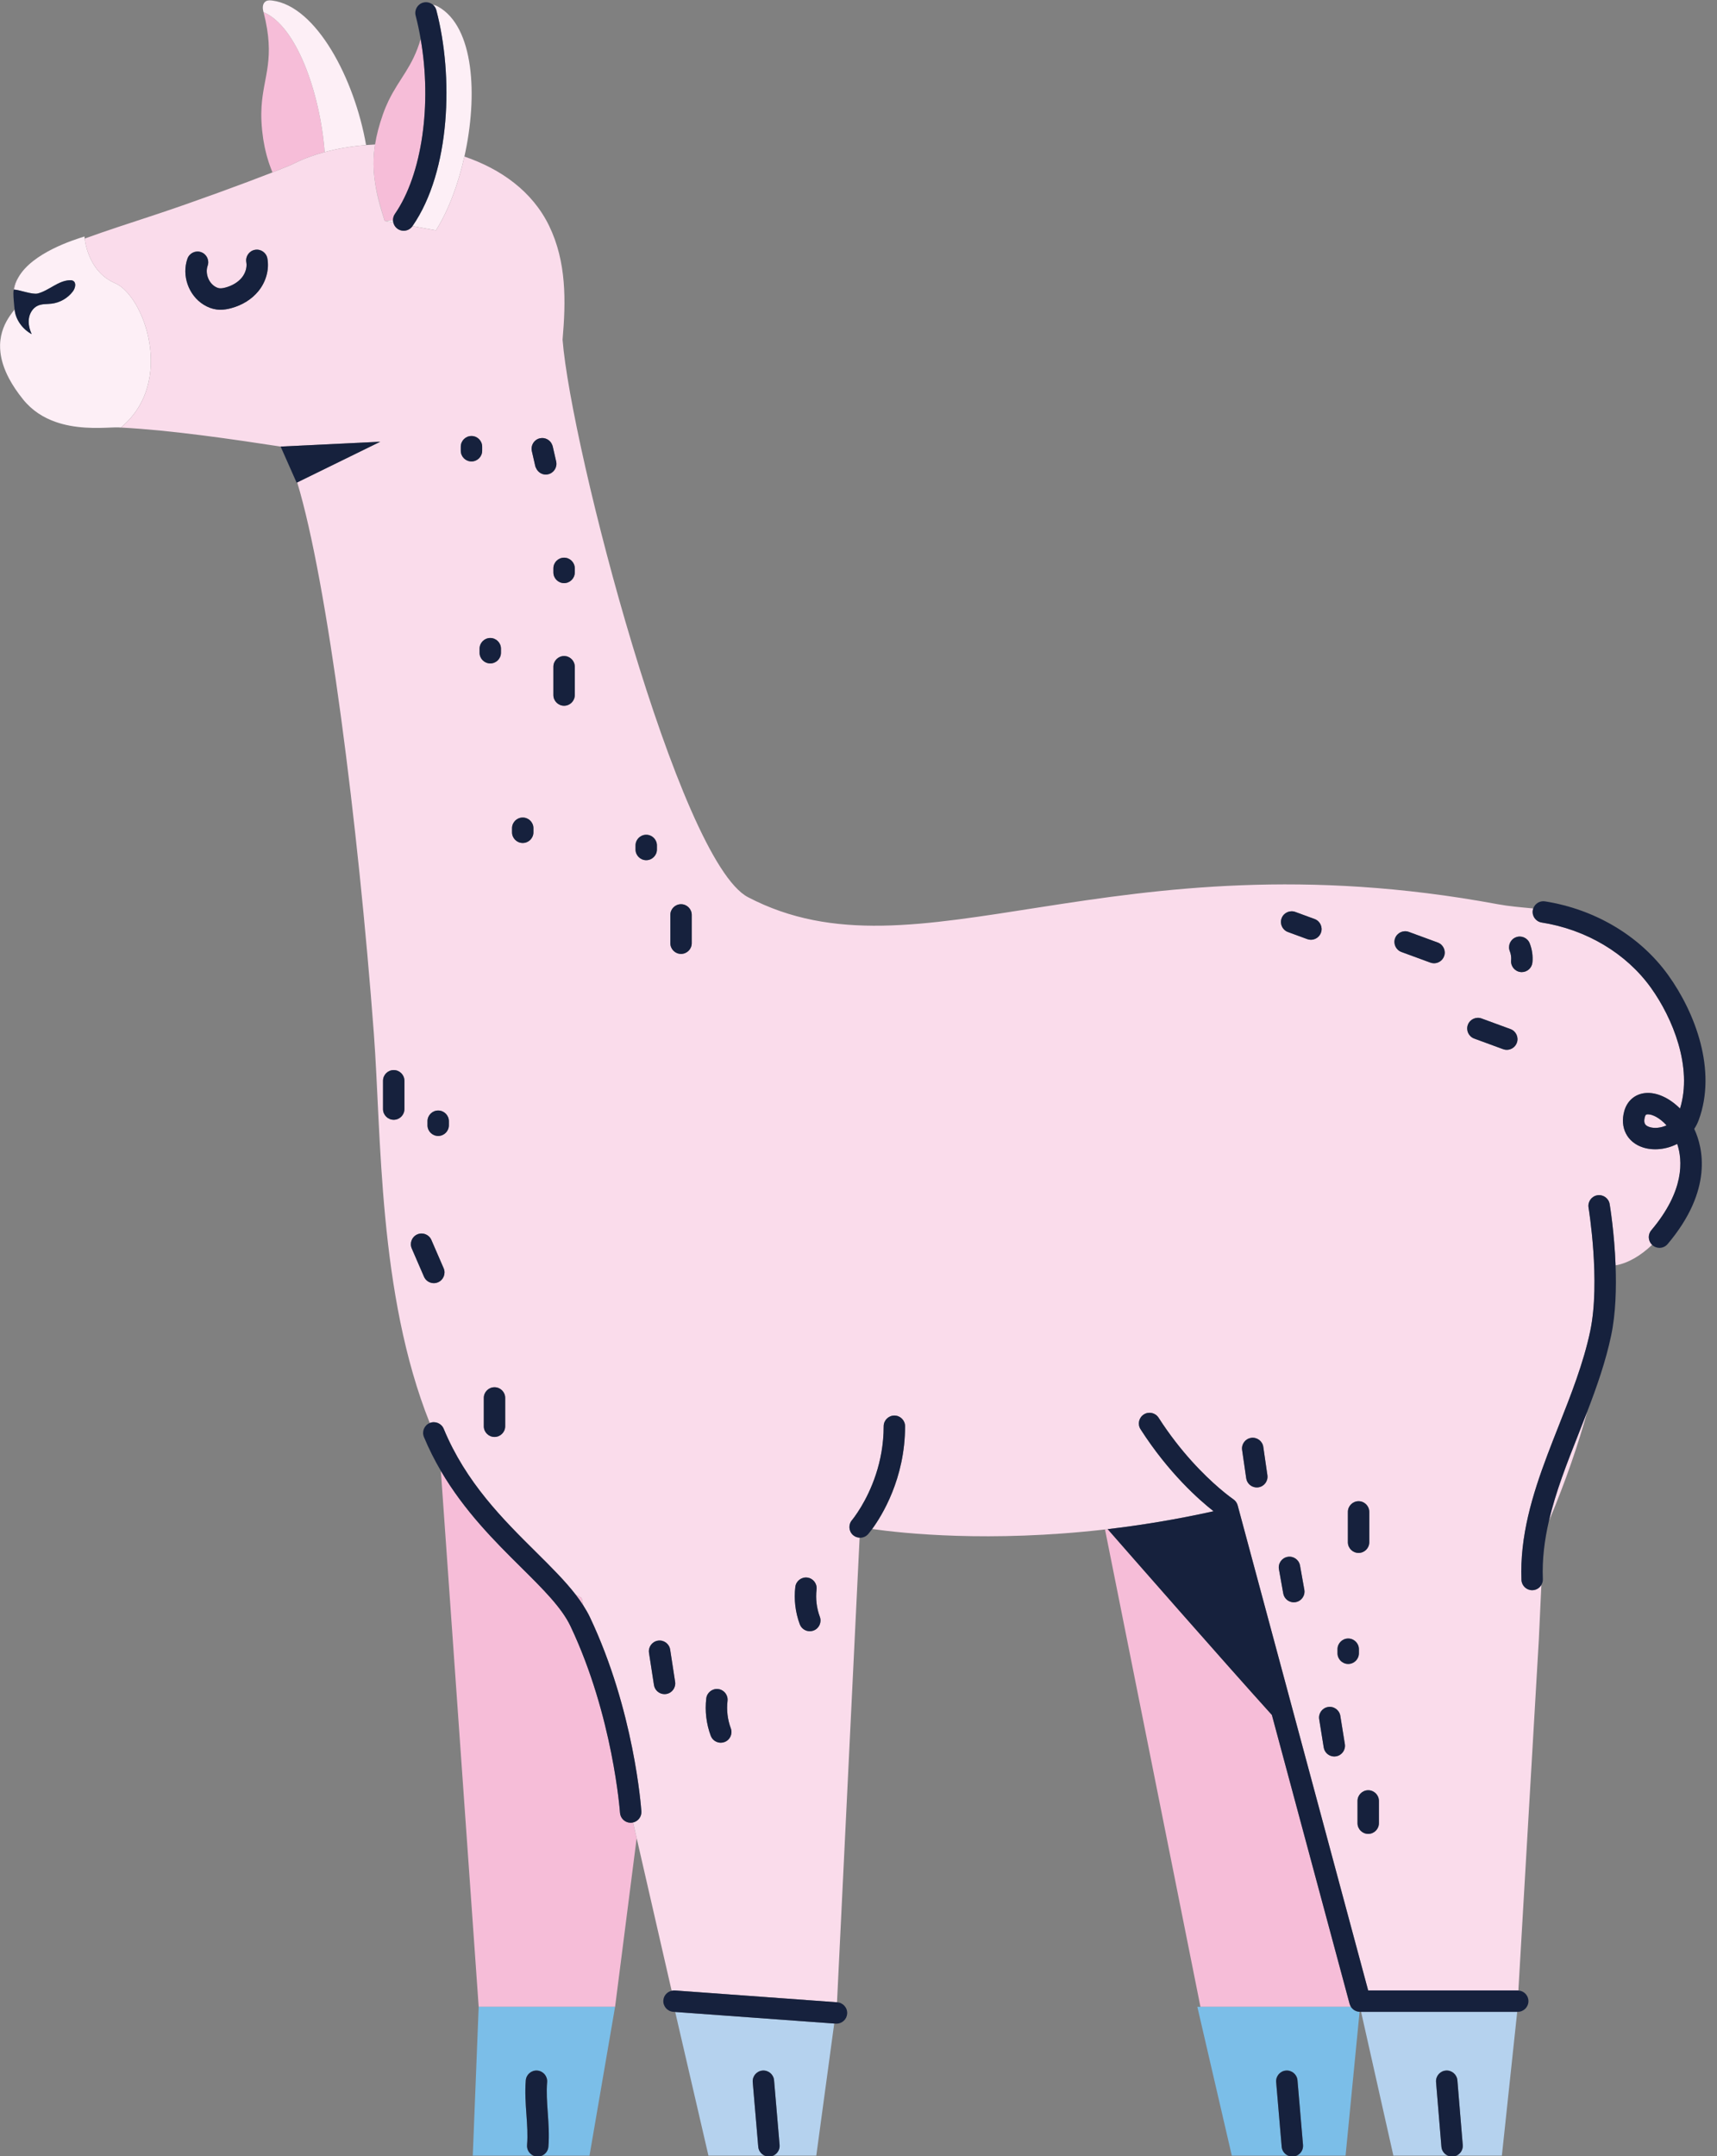 <?xml version="1.0" encoding="UTF-8"?><svg xmlns="http://www.w3.org/2000/svg" xmlns:xlink="http://www.w3.org/1999/xlink" height="425.2" preserveAspectRatio="xMidYMid meet" version="1.0" viewBox="45.0 0.0 338.6 425.2" width="338.6" zoomAndPan="magnify"><rect x="45.0" y="0.0" width="338.6" height="425.2" fill="#808080" stroke="none"/><g id="change1_1"><path d="M103.032,32.223c1.771-0.895,3.798-1.644,5.996-2.237C108.1,18.198,103.454,5.122,96.972,2.395l0,0 c2.382,9.279,0.002,12.453-0.39,18.577c-0.001,0.013-0.002,0.025-0.003,0.038c-0.023,0.364-0.033,0.745-0.041,1.132 c-0.002,0.086-0.008,0.164-0.009,0.251c-0.004,0.476,0.004,0.971,0.029,1.489c0.029,0.619,0.075,1.217,0.132,1.8 c0.019,0.191,0.046,0.372,0.068,0.56c0.044,0.384,0.089,0.768,0.146,1.137c0.033,0.215,0.072,0.421,0.109,0.63 c0.057,0.327,0.114,0.653,0.179,0.968c0.044,0.214,0.093,0.42,0.141,0.628c0.068,0.297,0.138,0.591,0.214,0.878 c0.054,0.205,0.111,0.405,0.169,0.604c0.08,0.275,0.161,0.546,0.247,0.812c0.063,0.193,0.126,0.384,0.192,0.573 c0.09,0.259,0.183,0.512,0.278,0.761c0.069,0.179,0.137,0.358,0.209,0.533c0.031,0.077,0.06,0.158,0.092,0.234 C100.877,33.162,102.45,32.517,103.032,32.223z" fill="#F6BDD8"/></g><g id="change1_2"><path d="M159.693,315.073c-0.398-0.201-0.78-0.416-1.17-0.625c0.556,0.719,1.061,1.44,1.523,2.166L159.693,315.073z" fill="#F6BDD8"/></g><g id="change1_3"><path d="M169.518,359.43c-0.049,0.003-0.097,0.006-0.145,0.006c-1.101,0-2.027-0.853-2.104-1.968 c-0.013-0.19-1.388-19.135-9.772-36.809c-1.731-3.649-5.456-7.341-9.769-11.616c-5.082-5.038-11.143-11.058-15.79-18.998 l7.461,105.685h26.899l4.254-33.273l-0.706-3.082C169.738,359.399,169.63,359.422,169.518,359.43z" fill="#F6BDD8"/></g><g id="change2_1"><path d="M138.234,425.074h11.945c-0.791-0.357-1.316-1.175-1.241-2.09c0.161-1.965,0.021-3.952-0.127-6.056 c-0.153-2.169-0.312-4.412-0.124-6.698c0.095-1.162,1.109-2.025,2.276-1.931c1.162,0.095,2.027,1.114,1.931,2.276 c-0.161,1.965-0.021,3.952,0.127,6.056c0.153,2.169,0.312,4.412,0.124,6.698c-0.066,0.797-0.573,1.441-1.255,1.745h9.362 l5.043-29.344h-26.899L138.234,425.074z" fill="#7BBEE8"/></g><g id="change1_4"><path d="M311.179,395.217c-0.007-0.021-0.021-0.038-0.027-0.06l-15.33-56.977 c-9.578-10.597-28.068-31.711-32.383-36.643c-0.175,0.021-0.351,0.041-0.526,0.061l18.823,94.132h29.671 C311.308,395.572,311.234,395.399,311.179,395.217z" fill="#F6BDD8"/></g><g id="change2_2"><path d="M312.468,396.585c-0.187-0.068-0.36-0.16-0.518-0.275c-0.028-0.02-0.053-0.044-0.08-0.066 c-0.155-0.125-0.296-0.267-0.411-0.431c-0.005-0.007-0.012-0.013-0.017-0.02c-0.014-0.02-0.023-0.043-0.036-0.063h-29.671h-0.614 l6.797,29.343h11.09c-0.68-0.302-1.186-0.944-1.254-1.737l-1.091-12.755c-0.099-1.162,0.762-2.183,1.923-2.283 c1.169-0.095,2.183,0.763,2.283,1.923l1.091,12.755c0.078,0.917-0.447,1.739-1.241,2.097h9.631l2.765-28.362 c-0.186-0.007-0.364-0.041-0.535-0.093C312.543,396.608,312.506,396.598,312.468,396.585z" fill="#7BBEE8"/></g><g id="change3_1"><path d="M319.781,425.074h10.728c-0.681-0.303-1.187-0.947-1.253-1.743l-1.059-12.755 c-0.096-1.162,0.767-2.181,1.929-2.278c1.153-0.099,2.181,0.767,2.278,1.929l1.057,12.755c0.076,0.915-0.448,1.735-1.24,2.092h8.957 l3.023-28.354h-30.788L319.781,425.074z" fill="#B5D2EE"/></g><g id="change3_2"><path d="M184.709,425.074h11.078c-0.68-0.302-1.186-0.944-1.254-1.737l-1.09-12.755 c-0.099-1.162,0.762-2.183,1.923-2.283c1.175-0.095,2.184,0.763,2.283,1.923l1.09,12.755c0.078,0.917-0.447,1.739-1.241,2.097h8.477 l3.536-26.045l-31.359-2.285L184.709,425.074z" fill="#B5D2EE"/></g><g id="change1_5"><path d="M118.947,35.833c0.374,2.504,1.087,4.972,1.93,7.76l1.626-0.136c-0.014-0.436,0.1-0.88,0.367-1.266 c5.381-7.771,7.322-21.682,5.087-34.489c-1.605,5.521-4.185,7.736-6.308,12.119c-0.013,0.027-0.027,0.052-0.041,0.08 c-0.157,0.328-0.31,0.677-0.462,1.031c-0.034,0.079-0.069,0.149-0.103,0.23c-0.183,0.44-0.361,0.902-0.533,1.391 c-0.768,2.183-1.264,4.132-1.547,5.938C118.546,31.157,118.6,33.511,118.947,35.833z" fill="#F6BDD8"/></g><g id="change4_1"><path d="M117.194,28.602c-2.285-13.086-9.81-27.39-18.497-28.491c-0.415-0.053-0.871-0.088-1.244,0.125 c-0.66,0.377-0.713,1.255-0.54,1.915c0.022,0.086,0.036,0.16,0.058,0.245c6.482,2.727,11.129,15.803,12.056,27.591 C111.559,29.304,114.317,28.831,117.194,28.602z" fill="#FDEFF6"/></g><g id="change4_2"><path d="M67.703,55.847c-4.85-2.072-5.82-7.322-6-8.805c-0.031-0.251-0.041-0.407-0.041-0.407 c-2.086,0.644-10.276,3.199-13.037,8.065c-0.423,0.745-0.712,1.547-0.838,2.402c1.092,0.059,3.605,1.048,4.659,0.775 c2.222-0.575,4.016-2.535,6.309-2.614c0.215-0.007,0.439,0.004,0.631,0.101c0.717,0.359,0.465,1.458-0.017,2.1 c-1,1.331-2.559,2.227-4.212,2.419c-0.902,0.105-1.851,0.017-2.682,0.384c-0.978,0.432-1.614,1.452-1.772,2.509 s0.107,2.14,0.543,3.115c-1.785-0.969-3.188-2.859-3.367-4.882c-0.137,0.189-0.317,0.42-0.522,0.697 c-0.139,0.188-0.29,0.397-0.445,0.627c-0.853,1.262-1.843,3.15-1.897,5.7c-0.01,0.464,0.011,0.949,0.07,1.457 c0.176,1.523,0.688,3.245,1.711,5.173c0.682,1.285,1.592,2.661,2.78,4.13c1.8,2.226,4.051,3.584,6.378,4.403 c0.931,0.328,1.873,0.569,2.804,0.745c4.189,0.793,8.137,0.267,9.657,0.343c0.134,0.007,0.279,0.02,0.415,0.028 c0.002-0.001,0.003-0.003,0.005-0.004C79.673,75.321,73.374,58.27,67.703,55.847z" fill="#FDEFF6"/></g><g id="change4_3"><path d="M131.425,1.327c-0.31-0.174-0.655-0.338-1.012-0.35c0.298,0.266,0.525,0.619,0.634,1.035 c3.386,12.888,2.858,31.646-4.7,42.572l4.619,0.837c2.421-3.815,4.384-9.023,5.618-14.55 C139.271,18.838,138.495,5.294,131.425,1.327z" fill="#FDEFF6"/></g><g id="change4_4"><path d="M122.503,43.457l-1.626,0.136l1.688,0.306C122.529,43.753,122.507,43.606,122.503,43.457z" fill="#FDEFF6"/></g><g id="change4_5"><path d="M118.947,35.833c0.394,3.058,1.24,5.609,1.93,7.76C120.033,40.805,119.321,38.336,118.947,35.833z" fill="#FDEFF6"/></g><g id="change5_1"><path d="M370.562,194.763c-4.865-6.774-12.716-11.457-21.539-12.851c-1.151-0.181-1.937-1.262-1.755-2.413 c0.02-0.125,0.055-0.244,0.095-0.359c-2.475-0.232-4.842-0.434-7-0.835c-76.373-14.185-114.364,16.14-147.855-1.389 c-13.688-7.164-34.903-88.688-36.567-109.93c0.664-7.615,0.788-15.347-2.645-22.439c-3.304-6.825-9.534-11.226-16.711-13.676 c-1.234,5.527-3.197,10.735-5.618,14.55l-4.619-0.837c-0.002,0.003-0.004,0.007-0.007,0.011c-0.41,0.591-1.068,0.909-1.737,0.909 c-0.414,0-0.833-0.122-1.199-0.375c-0.44-0.305-0.72-0.748-0.839-1.23l-1.688-0.306c-0.69-2.151-1.536-4.702-1.93-7.76 c-0.347-2.322-0.401-4.675,0.017-7.342c-0.594,0.027-1.184,0.064-1.769,0.111c-2.877,0.23-5.635,0.703-8.166,1.385 c-2.198,0.593-4.226,1.341-5.996,2.237c-0.582,0.294-2.154,0.939-4.3,1.775c-5.707,2.225-15.597,5.853-22.666,8.194 c-5.443,1.803-10.285,3.354-14.362,4.849c0.18,1.483,1.15,6.733,6,8.805c5.671,2.423,11.97,19.474,1.134,28.46 c10.17,0.542,22.143,2.327,31.504,3.752l0,0l19.645-0.953l-5.79,2.837l-10.586,5.187c5.98,19.748,12.029,67.572,15.112,108.652 c1.5,19.989,0.831,51.323,11.028,76.822c1.074-0.439,2.306,0.07,2.751,1.145c4.391,10.611,11.727,17.882,18.199,24.297 c2.999,2.972,5.719,5.68,7.824,8.403c0.39,0.208,0.772,0.423,1.17,0.625l0.353,1.542c0.469,0.737,0.905,1.479,1.264,2.235 c8.74,18.422,10.116,37.529,10.17,38.333c0.071,1.05-0.642,1.965-1.636,2.192l0.706,3.082l6.899,30.108 c0.2-0.046,0.406-0.074,0.621-0.061l31.99,2.331l4.455-91.618c-0.455-0.022-0.908-0.176-1.28-0.497 c-0.88-0.762-0.976-2.092-0.217-2.973c0.022-0.026,0.799-0.959,1.793-2.614c1.845-3.074,4.451-8.681,4.451-15.89 c0-1.166,0.945-2.11,2.11-2.11c1.166,0,2.11,0.945,2.11,2.11c0,10.334-4.6,17.681-6.487,20.26c6.037,0.862,23.148,2.7,45.916,0.094 c0.175-0.02,0.35-0.041,0.526-0.061c6.544-0.766,13.543-1.901,20.88-3.532c-2.771-2.17-8.816-7.466-14.397-16.168 c-0.629-0.981-0.344-2.286,0.638-2.916c0.98-0.629,2.286-0.344,2.916,0.638c4.353,6.787,9.061,11.396,11.955,13.884 c1.678,1.442,2.75,2.176,2.778,2.195c0.422,0.284,0.73,0.713,0.863,1.204l25.737,95.658h29.498c0.042,0,0.081,0.01,0.122,0.012 l4.035-69.222l0.499-10.753c-0.352,0.596-0.987,1.008-1.73,1.038c-0.029,0.001-0.058,0.001-0.086,0.001 c-1.127,0-2.062-0.89-2.108-2.026c-0.344-8.601,2.141-16.753,5.113-24.647c0.73-1.939,1.488-3.863,2.243-5.773 c2.396-6.065,4.873-12.338,6.201-18.645c2.055-9.772-0.304-24.212-0.328-24.356c-0.192-1.15,0.585-2.237,1.735-2.428 c1.147-0.188,2.237,0.585,2.428,1.735c0.061,0.367,0.925,5.646,1.168,12.08c2.466-0.422,4.963-1.919,7.198-4.045 c-0.792-0.765-0.874-2.018-0.152-2.872c6.592-7.809,6.191-13.803,5.111-17.03c-2.171,1.113-4.706,1.362-6.761,0.696 c-3.115-1.011-4.593-3.893-3.677-7.174c0.558-1.999,2.081-3.322,4.074-3.539c2.252-0.249,4.826,0.952,6.918,3.049 C378.834,210.456,374.859,200.746,370.562,194.763z M95.951,57.421c-1.298,1.586-3.14,2.74-5.33,3.339 c-0.779,0.213-1.472,0.317-2.128,0.317c-0.27,0-0.534-0.017-0.796-0.052c-0.866-0.116-1.722-0.433-2.543-0.945 c-2.98-1.856-4.351-5.755-3.19-9.068c0.385-1.099,1.59-1.68,2.69-1.294c1.1,0.385,1.679,1.59,1.294,2.69 c-0.506,1.445,0.139,3.28,1.439,4.089c0.304,0.19,0.606,0.308,0.871,0.344c0.315,0.042,0.724-0.008,1.251-0.152 c1.32-0.361,2.448-1.05,3.177-1.941c0.727-0.889,1.069-2.051,0.892-3.034c-0.207-1.147,0.555-2.244,1.702-2.451 c1.149-0.204,2.245,0.554,2.451,1.702C98.126,53.161,97.461,55.575,95.951,57.421z M154.13,137.057v-5.581 c0-1.166,0.945-2.11,2.11-2.11c1.166,0,2.11,0.945,2.11,2.11v5.581c0,1.166-0.945,2.11-2.11,2.11 C155.074,139.167,154.13,138.223,154.13,137.057z M177.193,180.414c0-1.166,0.945-2.11,2.11-2.11c1.166,0,2.11,0.945,2.11,2.11 v5.581c0,1.166-0.945,2.11-2.11,2.11c-1.166,0-2.11-0.945-2.11-2.11V180.414z M170.328,166.717c0-1.166,0.945-2.11,2.11-2.11 c1.166,0,2.11,0.945,2.11,2.11v0.797c0,1.166-0.945,2.11-2.11,2.11c-1.166,0-2.11-0.945-2.11-2.11V166.717z M156.24,109.969 c1.166,0,2.11,0.945,2.11,2.11v0.798c0,1.166-0.945,2.11-2.11,2.11c-1.166,0-2.11-0.945-2.11-2.11v-0.798 C154.13,110.913,155.074,109.969,156.24,109.969z M151.469,86.427c1.053-0.237,2.096,0.36,2.45,1.356 c0.027,0.077,0.06,0.15,0.078,0.231l0.681,2.982c0.26,1.136-0.451,2.268-1.587,2.528c-0.158,0.036-0.317,0.054-0.473,0.054 c-0.823,0-1.552-0.502-1.893-1.254c-0.058-0.127-0.13-0.245-0.162-0.387l-0.681-2.982C149.622,87.819,150.333,86.687,151.469,86.427 z M135.867,88.086c0-1.166,0.945-2.11,2.11-2.11c1.166,0,2.11,0.945,2.11,2.11v0.798c0,1.166-0.945,2.11-2.11,2.11 c-1.166,0-2.11-0.945-2.11-2.11V88.086z M124.753,218.702c0,1.166-0.945,2.11-2.11,2.11s-2.11-0.945-2.11-2.11v-5.582 c0-1.166,0.945-2.11,2.11-2.11s2.11,0.945,2.11,2.11V218.702z M131.389,252.855c-0.273,0.118-0.558,0.174-0.837,0.174 c-0.816,0-1.593-0.476-1.938-1.272l-2.414-5.571c-0.464-1.07,0.027-2.312,1.096-2.775c1.071-0.465,2.312,0.027,2.775,1.096 l2.415,5.572C132.949,251.15,132.458,252.392,131.389,252.855z M133.523,221.891c0,1.166-0.945,2.11-2.11,2.11 c-1.166,0-2.11-0.945-2.11-2.11v-0.798c0-1.166,0.945-2.11,2.11-2.11c1.166,0,2.11,0.945,2.11,2.11V221.891z M139.573,128.715 v-0.797c0-1.166,0.945-2.11,2.11-2.11c1.166,0,2.11,0.945,2.11,2.11v0.797c0,1.166-0.945,2.11-2.11,2.11 C140.517,130.825,139.573,129.881,139.573,128.715z M144.627,281.244c0,1.166-0.945,2.11-2.11,2.11c-1.166,0-2.11-0.945-2.11-2.11 v-5.581c0-1.166,0.945-2.11,2.11-2.11c1.166,0,2.11,0.945,2.11,2.11V281.244z M148.084,166.23c-1.166,0-2.11-0.945-2.11-2.11v-0.798 c0-1.166,0.945-2.11,2.11-2.11c1.166,0,2.11,0.945,2.11,2.11v0.798C150.195,165.286,149.25,166.23,148.084,166.23z M176.371,334.046 c-0.109,0.017-0.217,0.025-0.324,0.025c-1.024,0-1.923-0.746-2.083-1.79l-0.978-6.35c-0.177-1.152,0.613-2.229,1.765-2.406 c1.153-0.181,2.23,0.613,2.406,1.765l0.978,6.35C178.313,332.791,177.523,333.869,176.371,334.046z M187.873,343.52 c-0.242,0.09-0.49,0.133-0.735,0.133c-0.857,0-1.663-0.526-1.979-1.376c-0.869-2.339-1.173-4.884-0.88-7.362 c0.137-1.158,1.193-1.983,2.344-1.848c1.158,0.137,1.985,1.186,1.848,2.344c-0.215,1.816,0.008,3.682,0.645,5.396 C189.522,341.899,188.966,343.114,187.873,343.52z M205.432,321.535c-0.243,0.09-0.491,0.133-0.735,0.133 c-0.857,0-1.663-0.526-1.979-1.376c-0.869-2.338-1.173-4.884-0.88-7.362c0.137-1.158,1.196-1.98,2.344-1.848 c1.158,0.137,1.985,1.186,1.848,2.344c-0.215,1.816,0.008,3.682,0.645,5.396C207.082,319.913,206.525,321.129,205.432,321.535z M315.028,298.136v5.979c0,1.166-0.945,2.11-2.11,2.11c-1.166,0-2.11-0.945-2.11-2.11v-5.979c0-1.166,0.945-2.11,2.11-2.11 C314.083,296.026,315.028,296.97,315.028,298.136z M343.929,184.828c1.083-0.429,2.31,0.106,2.737,1.19 c0.469,1.188,0.654,2.488,0.537,3.758c-0.101,1.094-1.021,1.916-2.099,1.916c-0.065,0-0.131-0.003-0.197-0.009 c-1.16-0.107-2.014-1.135-1.907-2.296c0.057-0.616-0.033-1.245-0.26-1.823C342.312,186.481,342.844,185.255,343.929,184.828z M334.466,202.09c0.401-1.095,1.616-1.655,2.708-1.254l5.701,2.093c1.094,0.402,1.655,1.614,1.254,2.709 c-0.314,0.854-1.122,1.384-1.981,1.384c-0.242,0-0.487-0.042-0.728-0.13l-5.699-2.093 C334.626,204.396,334.064,203.183,334.466,202.09z M320.117,185.018c0.402-1.094,1.617-1.653,2.708-1.254l5.701,2.093 c1.094,0.403,1.655,1.615,1.253,2.709c-0.314,0.854-1.122,1.383-1.981,1.383c-0.242,0-0.488-0.042-0.728-0.131l-5.699-2.092 C320.277,187.324,319.715,186.112,320.117,185.018z M297.735,181.082c0.402-1.094,1.617-1.656,2.708-1.254l3.801,1.396 c1.094,0.402,1.655,1.614,1.252,2.709c-0.313,0.854-1.121,1.383-1.981,1.383c-0.242,0-0.488-0.042-0.728-0.131l-3.798-1.395 C297.895,183.388,297.334,182.176,297.735,181.082z M293.15,293.291c-0.102,0.015-0.204,0.022-0.305,0.022 c-1.032,0-1.934-0.757-2.086-1.808l-0.808-5.58c-0.167-1.153,0.633-2.224,1.786-2.391c1.149-0.168,2.224,0.632,2.391,1.786 l0.808,5.58C295.103,292.054,294.303,293.124,293.15,293.291z M300.512,315.929c-0.125,0.023-0.25,0.034-0.373,0.034 c-1.003,0-1.893-0.719-2.075-1.741l-0.851-4.774c-0.205-1.147,0.559-2.243,1.707-2.448c1.146-0.205,2.243,0.56,2.448,1.707 l0.851,4.774C302.424,314.628,301.66,315.724,300.512,315.929z M308.463,346.338c-0.113,0.019-0.227,0.027-0.338,0.027 c-1.018,0-1.914-0.738-2.081-1.775l-0.894-5.567c-0.185-1.151,0.598-2.233,1.75-2.417c1.14-0.189,2.233,0.598,2.417,1.75 l0.894,5.564C310.396,345.071,309.613,346.153,308.463,346.338z M310.872,328.119c-1.166,0-2.11-0.945-2.11-2.11v-0.798 c0-1.166,0.945-2.11,2.11-2.11s2.11,0.945,2.11,2.11v0.798C312.982,327.175,312.038,328.119,310.872,328.119z M316.928,359.518 c0,1.166-0.945,2.11-2.11,2.11c-1.166,0-2.11-0.945-2.11-2.11v-4.386c0-1.166,0.945-2.11,2.11-2.11c1.166,0,2.11,0.945,2.11,2.11 V359.518z" fill="#FADCEB"/></g><g id="change5_2"><path d="M350.447,299.952c3.372-8,5.818-15.241,7.599-21.684c-0.57,1.482-1.149,2.953-1.726,4.412 C354.003,288.546,351.77,294.216,350.447,299.952z" fill="#FADCEB"/></g><g id="change5_3"><path d="M369.848,219.745c-0.192,0.021-0.343,0.037-0.466,0.478c-0.367,1.315,0.1,1.76,0.914,2.024 c0.905,0.293,2.198,0.199,3.354-0.336c-1.304-1.453-2.758-2.174-3.644-2.174C369.95,219.737,369.898,219.739,369.848,219.745z" fill="#FADCEB"/></g><g id="change5_4"><path d="M47.78,57.1c0.002,0,0.005,0.001,0.007,0.001c0.126-0.855,0.415-1.657,0.838-2.402 c-0.485,0.762-0.786,1.57-0.898,2.437C47.743,57.114,47.76,57.099,47.78,57.1z" fill="#FADCEB"/></g><g id="change6_1"><path d="M150.963,408.298c-1.166-0.094-2.181,0.769-2.276,1.931c-0.188,2.286-0.029,4.529,0.124,6.698 c0.148,2.104,0.289,4.091,0.127,6.056c-0.075,0.915,0.449,1.733,1.241,2.09c0.214,0.096,0.443,0.166,0.691,0.186 c0.058,0.005,0.117,0.007,0.174,0.007c0.302,0,0.584-0.076,0.847-0.193c0.682-0.303,1.189-0.948,1.255-1.745 c0.188-2.286,0.029-4.529-0.124-6.698c-0.148-2.104-0.289-4.091-0.127-6.056C152.99,409.413,152.125,408.394,150.963,408.298z" fill="#16213D"/></g><g id="change6_2"><path d="M299.01,425.074c0.263,0.117,0.545,0.193,0.847,0.193c0.06,0,0.121-0.003,0.182-0.008 c0.244-0.021,0.471-0.091,0.682-0.186c0.794-0.358,1.319-1.18,1.241-2.097l-1.091-12.755c-0.1-1.16-1.114-2.018-2.283-1.923 c-1.161,0.1-2.022,1.121-1.923,2.283l1.091,12.755C297.824,424.13,298.33,424.771,299.01,425.074z" fill="#16213D"/></g><g id="change6_3"><path d="M330.125,408.298c-1.162,0.097-2.025,1.116-1.929,2.278l1.059,12.755c0.066,0.796,0.572,1.439,1.253,1.743 c0.263,0.117,0.545,0.193,0.847,0.193c0.058,0,0.117-0.002,0.177-0.008c0.246-0.02,0.475-0.09,0.688-0.186 c0.792-0.357,1.316-1.176,1.24-2.092l-1.057-12.755C332.306,409.066,331.279,408.2,330.125,408.298z" fill="#16213D"/></g><g id="change6_4"><path d="M177.45,392.565c-0.881,0.205-1.567,0.944-1.637,1.891c-0.085,1.162,0.789,2.174,1.952,2.258l0.388,0.028 l31.359,2.285l0.294,0.021c0.052,0.003,0.104,0.005,0.155,0.005c1.096,0,2.022-0.847,2.103-1.957 c0.085-1.162-0.789-2.174-1.952-2.258l-0.05-0.004l-31.99-2.331C177.856,392.491,177.65,392.519,177.45,392.565z" fill="#16213D"/></g><g id="change6_5"><path d="M195.787,425.074c0.263,0.117,0.545,0.193,0.847,0.193c0.06,0,0.121-0.003,0.182-0.008 c0.244-0.021,0.471-0.091,0.682-0.186c0.794-0.358,1.319-1.18,1.241-2.097l-1.09-12.755c-0.099-1.16-1.108-2.018-2.283-1.923 c-1.161,0.1-2.022,1.121-1.923,2.283l1.09,12.755C194.601,424.13,195.107,424.771,195.787,425.074z" fill="#16213D"/></g><g id="change6_6"><path d="M97.729,50.966c-0.206-1.148-1.303-1.906-2.451-1.702c-1.147,0.207-1.909,1.305-1.702,2.451 c0.177,0.982-0.165,2.145-0.892,3.034c-0.729,0.89-1.857,1.579-3.177,1.941c-0.527,0.144-0.936,0.194-1.251,0.152 c-0.265-0.036-0.567-0.155-0.871-0.344c-1.3-0.809-1.945-2.644-1.439-4.089c0.385-1.1-0.194-2.304-1.294-2.69 c-1.099-0.387-2.304,0.194-2.69,1.294c-1.161,3.313,0.21,7.212,3.19,9.068c0.821,0.511,1.677,0.829,2.543,0.945 c0.261,0.035,0.526,0.052,0.796,0.052c0.656,0,1.349-0.104,2.128-0.317c2.189-0.599,4.032-1.753,5.33-3.339 C97.461,55.575,98.126,53.161,97.729,50.966z" fill="#16213D"/></g><g id="change6_7"><path d="M100.341 88.059L100.341 88.059 103.498 95.185 103.609 95.13 114.196 89.943 119.986 87.106z" fill="#16213D"/></g><g id="change6_8"><path d="M270.559,278.92c-0.982,0.629-1.267,1.935-0.638,2.916c5.581,8.702,11.626,13.998,14.397,16.168 c-7.337,1.631-14.336,2.766-20.88,3.532c4.315,4.932,22.805,26.046,32.383,36.643l15.33,56.977c0.006,0.022,0.021,0.038,0.027,0.06 c0.055,0.182,0.129,0.356,0.229,0.513c0.013,0.02,0.022,0.043,0.036,0.063c0.005,0.007,0.012,0.013,0.017,0.02 c0.115,0.165,0.257,0.307,0.411,0.431c0.027,0.022,0.052,0.045,0.08,0.066c0.158,0.115,0.331,0.206,0.518,0.275 c0.037,0.014,0.074,0.023,0.112,0.035c0.171,0.052,0.349,0.086,0.535,0.093c0.02,0.001,0.039,0.006,0.059,0.006 c0.004,0,0.008,0.002,0.013,0.002c0.002,0,0.003-0.001,0.005-0.001h0.218H344.2h0.106c1.166,0,2.11-0.945,2.11-2.11 c0-1.124-0.88-2.034-1.988-2.098c-0.041-0.002-0.08-0.012-0.122-0.012h-29.498l-25.737-95.658c-0.133-0.491-0.44-0.921-0.863-1.204 c-0.029-0.019-1.1-0.753-2.778-2.195c-2.894-2.488-7.602-7.097-11.955-13.884C272.845,278.576,271.539,278.292,270.559,278.92z" fill="#16213D"/></g><g id="change6_9"><path d="M131.937,290.046c4.647,7.94,10.708,13.961,15.79,18.998c4.313,4.274,8.038,7.966,9.769,11.616 c8.385,17.673,9.759,36.619,9.772,36.809c0.076,1.114,1.003,1.968,2.104,1.968c0.048,0,0.096-0.002,0.145-0.006 c0.113-0.008,0.22-0.031,0.327-0.055c0.994-0.227,1.707-1.141,1.636-2.192c-0.054-0.804-1.43-19.911-10.17-38.333 c-0.358-0.756-0.795-1.497-1.264-2.235c-0.462-0.726-0.967-1.448-1.523-2.166c-2.105-2.723-4.825-5.431-7.824-8.403 c-6.472-6.415-13.808-13.686-18.199-24.297c-0.446-1.075-1.677-1.584-2.751-1.145c-0.002,0.001-0.004,0.001-0.006,0.002 c-1.076,0.446-1.588,1.68-1.143,2.758C129.582,285.738,130.714,287.955,131.937,290.046z" fill="#16213D"/></g><g id="change6_10"><path d="M221.374,279.133c-1.166,0-2.11,0.945-2.11,2.11c0,7.21-2.606,12.816-4.451,15.89 c-0.994,1.656-1.771,2.589-1.793,2.614c-0.759,0.881-0.663,2.211,0.217,2.973c0.371,0.321,0.824,0.475,1.28,0.497 c0.034,0.002,0.067,0.018,0.101,0.018c0.591,0,1.178-0.247,1.596-0.729c0.056-0.064,0.347-0.406,0.784-1.003 c1.887-2.58,6.487-9.927,6.487-20.26C223.484,280.078,222.54,279.133,221.374,279.133z" fill="#16213D"/></g><g id="change6_11"><path d="M52.476,60.266c0.83-0.367,1.78-0.279,2.682-0.384c1.653-0.193,3.213-1.089,4.212-2.419 c0.481-0.641,0.734-1.741,0.017-2.1c-0.193-0.096-0.416-0.108-0.631-0.101c-2.294,0.079-4.087,2.039-6.309,2.614 c-1.053,0.272-3.566-0.717-4.659-0.775c-0.002,0-0.005-0.001-0.007-0.001c-0.02-0.001-0.038,0.014-0.053,0.036 c-0.257,0.373,0.14,3.789,0.14,3.789c0.002,0.028,0.01,0.055,0.012,0.083c0.179,2.022,1.582,3.912,3.367,4.882 c-0.436-0.976-0.701-2.058-0.543-3.115S51.498,60.698,52.476,60.266z" fill="#16213D"/></g><g id="change6_12"><path d="M347.362,179.14c-0.04,0.116-0.075,0.234-0.095,0.359c-0.182,1.151,0.604,2.232,1.755,2.413 c8.823,1.393,16.674,6.077,21.539,12.851c4.298,5.984,8.272,15.693,5.747,23.835c-2.092-2.097-4.666-3.298-6.918-3.049 c-1.994,0.217-3.517,1.54-4.074,3.539c-0.916,3.281,0.563,6.164,3.677,7.174c2.055,0.666,4.59,0.417,6.761-0.696 c1.08,3.227,1.481,9.221-5.111,17.03c-0.721,0.854-0.639,2.108,0.152,2.872c0.034,0.033,0.062,0.071,0.098,0.102 c0.396,0.335,0.88,0.498,1.36,0.498c0.6,0,1.197-0.255,1.614-0.749c9.021-10.685,6.954-19.052,5.244-22.71 c0.348-0.523,0.643-1.096,0.873-1.717c3.65-9.846-0.704-21.225-5.995-28.592c-5.519-7.684-14.379-12.989-24.309-14.557 C348.66,177.581,347.69,178.19,347.362,179.14z M370.296,222.247c-0.814-0.264-1.281-0.709-0.914-2.024 c0.123-0.441,0.274-0.458,0.466-0.478c0.05-0.006,0.102-0.008,0.157-0.008c0.886,0,2.341,0.721,3.644,2.174 C372.493,222.446,371.201,222.54,370.296,222.247z" fill="#16213D"/></g><g id="change6_13"><path d="M174.752,323.524c-1.152,0.177-1.942,1.254-1.765,2.406l0.978,6.35c0.16,1.044,1.059,1.79,2.083,1.79 c0.106,0,0.215-0.008,0.324-0.025c1.152-0.177,1.942-1.254,1.765-2.406l-0.978-6.35 C176.982,324.137,175.905,323.343,174.752,323.524z" fill="#16213D"/></g><g id="change6_14"><path d="M186.623,333.067c-1.151-0.135-2.207,0.69-2.344,1.848c-0.293,2.477,0.011,5.023,0.88,7.362 c0.316,0.85,1.122,1.376,1.979,1.376c0.245,0,0.493-0.043,0.735-0.133c1.093-0.406,1.649-1.621,1.243-2.714 c-0.638-1.714-0.86-3.58-0.645-5.396C188.608,334.253,187.781,333.204,186.623,333.067z" fill="#16213D"/></g><g id="change6_15"><path d="M204.183,311.081c-1.148-0.132-2.207,0.69-2.344,1.848c-0.293,2.477,0.011,5.023,0.88,7.362 c0.316,0.85,1.122,1.376,1.979,1.376c0.245,0,0.493-0.043,0.735-0.133c1.093-0.406,1.649-1.621,1.243-2.714 c-0.638-1.714-0.86-3.58-0.645-5.396C206.167,312.268,205.34,311.219,204.183,311.081z" fill="#16213D"/></g><g id="change6_16"><path d="M322.825,183.764c-1.091-0.398-2.306,0.16-2.708,1.254c-0.401,1.094,0.16,2.306,1.254,2.708l5.699,2.092 c0.24,0.089,0.486,0.131,0.728,0.131c0.859,0,1.667-0.529,1.981-1.383c0.402-1.094-0.159-2.307-1.253-2.709L322.825,183.764z" fill="#16213D"/></g><g id="change6_17"><path d="M337.174,200.835c-1.092-0.401-2.307,0.159-2.708,1.254c-0.401,1.094,0.16,2.306,1.254,2.708l5.699,2.093 c0.24,0.088,0.486,0.13,0.728,0.13c0.859,0,1.667-0.53,1.981-1.384c0.401-1.094-0.16-2.307-1.254-2.709L337.174,200.835z" fill="#16213D"/></g><g id="change6_18"><path d="M303.516,185.315c0.859,0,1.667-0.529,1.981-1.383c0.403-1.094-0.159-2.307-1.252-2.709l-3.801-1.396 c-1.091-0.401-2.306,0.16-2.708,1.254c-0.401,1.094,0.16,2.306,1.254,2.708l3.798,1.395 C303.029,185.274,303.274,185.315,303.516,185.315z" fill="#16213D"/></g><g id="change6_19"><path d="M128.613,251.758c0.345,0.796,1.122,1.272,1.938,1.272c0.28,0,0.564-0.056,0.837-0.174 c1.07-0.464,1.561-1.706,1.098-2.775l-2.415-5.572c-0.463-1.069-1.704-1.562-2.775-1.096c-1.07,0.463-1.56,1.706-1.096,2.775 L128.613,251.758z" fill="#16213D"/></g><g id="change6_20"><path d="M122.643,211.01c-1.166,0-2.11,0.945-2.11,2.11v5.582c0,1.166,0.945,2.11,2.11,2.11s2.11-0.945,2.11-2.11 v-5.582C124.753,211.955,123.808,211.01,122.643,211.01z" fill="#16213D"/></g><g id="change6_21"><path d="M156.24,129.366c-1.166,0-2.11,0.945-2.11,2.11v5.581c0,1.166,0.945,2.11,2.11,2.11 c1.166,0,2.11-0.945,2.11-2.11v-5.581C158.351,130.31,157.406,129.366,156.24,129.366z" fill="#16213D"/></g><g id="change6_22"><path d="M179.304,178.303c-1.166,0-2.11,0.945-2.11,2.11v5.581c0,1.166,0.945,2.11,2.11,2.11 c1.166,0,2.11-0.945,2.11-2.11v-5.581C181.414,179.248,180.469,178.303,179.304,178.303z" fill="#16213D"/></g><g id="change6_23"><path d="M140.407,275.663v5.581c0,1.166,0.945,2.11,2.11,2.11c1.166,0,2.11-0.945,2.11-2.11v-5.581 c0-1.166-0.945-2.11-2.11-2.11C141.351,273.552,140.407,274.497,140.407,275.663z" fill="#16213D"/></g><g id="change6_24"><path d="M129.302,221.094v0.798c0,1.166,0.945,2.11,2.11,2.11c1.166,0,2.11-0.945,2.11-2.11v-0.798 c0-1.166-0.945-2.11-2.11-2.11C130.247,218.983,129.302,219.928,129.302,221.094z" fill="#16213D"/></g><g id="change6_25"><path d="M172.439,164.606c-1.166,0-2.11,0.945-2.11,2.11v0.797c0,1.166,0.945,2.11,2.11,2.11 c1.166,0,2.11-0.945,2.11-2.11v-0.797C174.549,165.551,173.604,164.606,172.439,164.606z" fill="#16213D"/></g><g id="change6_26"><path d="M312.982,326.009v-0.798c0-1.166-0.945-2.11-2.11-2.11s-2.11,0.945-2.11,2.11v0.798 c0,1.166,0.945,2.11,2.11,2.11S312.982,327.175,312.982,326.009z" fill="#16213D"/></g><g id="change6_27"><path d="M148.084,161.212c-1.166,0-2.11,0.945-2.11,2.11v0.798c0,1.166,0.945,2.11,2.11,2.11 c1.166,0,2.11-0.945,2.11-2.11v-0.798C150.195,162.157,149.25,161.212,148.084,161.212z" fill="#16213D"/></g><g id="change6_28"><path d="M141.683,125.808c-1.166,0-2.11,0.945-2.11,2.11v0.797c0,1.166,0.945,2.11,2.11,2.11 c1.166,0,2.11-0.945,2.11-2.11v-0.797C143.793,126.752,142.849,125.808,141.683,125.808z" fill="#16213D"/></g><g id="change6_29"><path d="M158.351,112.079c0-1.166-0.945-2.11-2.11-2.11c-1.166,0-2.11,0.945-2.11,2.11v0.798 c0,1.166,0.945,2.11,2.11,2.11c1.166,0,2.11-0.945,2.11-2.11V112.079z" fill="#16213D"/></g><g id="change6_30"><path d="M137.977,85.976c-1.166,0-2.11,0.945-2.11,2.11v0.798c0,1.166,0.945,2.11,2.11,2.11 c1.166,0,2.11-0.945,2.11-2.11v-0.798C140.088,86.92,139.143,85.976,137.977,85.976z" fill="#16213D"/></g><g id="change6_31"><path d="M312.918,306.226c1.166,0,2.11-0.945,2.11-2.11v-5.979c0-1.166-0.945-2.11-2.11-2.11 c-1.166,0-2.11,0.945-2.11,2.11v5.979C310.807,305.281,311.752,306.226,312.918,306.226z" fill="#16213D"/></g><g id="change6_32"><path d="M291.737,283.535c-1.153,0.167-1.953,1.237-1.786,2.391l0.808,5.58c0.152,1.051,1.054,1.808,2.086,1.808 c0.101,0,0.203-0.007,0.305-0.022c1.153-0.167,1.953-1.237,1.786-2.391l-0.808-5.58 C293.962,284.167,292.886,283.366,291.737,283.535z" fill="#16213D"/></g><g id="change6_33"><path d="M298.92,307c-1.148,0.205-1.912,1.3-1.707,2.448l0.851,4.774c0.182,1.022,1.072,1.741,2.075,1.741 c0.123,0,0.248-0.011,0.373-0.034c1.148-0.205,1.912-1.3,1.707-2.448l-0.851-4.774C301.163,307.56,300.066,306.795,298.92,307z" fill="#16213D"/></g><g id="change6_34"><path d="M306.044,344.59c0.167,1.037,1.063,1.775,2.081,1.775c0.111,0,0.225-0.008,0.338-0.027 c1.151-0.185,1.933-1.267,1.748-2.419l-0.894-5.564c-0.184-1.151-1.278-1.939-2.417-1.75c-1.151,0.184-1.935,1.267-1.75,2.417 L306.044,344.59z" fill="#16213D"/></g><g id="change6_35"><path d="M314.818,361.628c1.166,0,2.11-0.945,2.11-2.11v-4.386c0-1.166-0.945-2.11-2.11-2.11 c-1.166,0-2.11,0.945-2.11,2.11v4.386C312.707,360.684,313.652,361.628,314.818,361.628z" fill="#16213D"/></g><g id="change6_36"><path d="M345.103,191.692c1.078,0,1.998-0.822,2.099-1.916c0.117-1.271-0.068-2.571-0.537-3.758 c-0.427-1.084-1.654-1.619-2.737-1.19c-1.085,0.427-1.617,1.653-1.19,2.737c0.227,0.577,0.317,1.207,0.26,1.823 c-0.107,1.161,0.747,2.189,1.907,2.296C344.973,191.689,345.038,191.692,345.103,191.692z" fill="#16213D"/></g><g id="change6_37"><path d="M153.997,88.014c-0.019-0.081-0.051-0.155-0.078-0.231c-0.353-0.996-1.397-1.592-2.45-1.356 c-1.136,0.26-1.847,1.392-1.587,2.528l0.681,2.982c0.032,0.141,0.104,0.26,0.162,0.387c0.341,0.752,1.07,1.254,1.893,1.254 c0.156,0,0.315-0.018,0.473-0.054c1.136-0.26,1.847-1.392,1.587-2.528L153.997,88.014z" fill="#16213D"/></g><g id="change6_38"><path d="M347.146,313.575c0.028,0,0.057-0.001,0.086-0.001c0.743-0.03,1.377-0.442,1.73-1.038 c0.2-0.338,0.311-0.734,0.295-1.156c-0.156-3.887,0.324-7.672,1.191-11.429c1.323-5.736,3.556-11.406,5.873-17.272 c0.576-1.459,1.156-2.93,1.726-4.412c1.863-4.846,3.606-9.817,4.679-14.915c0.911-4.331,1.042-9.364,0.873-13.839 c-0.243-6.434-1.107-11.713-1.168-12.08c-0.192-1.15-1.282-1.922-2.428-1.735c-1.149,0.192-1.926,1.278-1.735,2.428 c0.024,0.144,2.384,14.585,0.328,24.356c-1.327,6.308-3.805,12.58-6.201,18.645c-0.754,1.91-1.513,3.834-2.243,5.773 c-2.973,7.894-5.457,16.047-5.113,24.647C345.084,312.685,346.019,313.575,347.146,313.575z" fill="#16213D"/></g><g id="change6_39"><path d="M126.341,44.594c0.002-0.003,0.004-0.007,0.007-0.011c7.558-10.926,8.086-29.684,4.7-42.572 c-0.109-0.416-0.336-0.768-0.634-1.035c-0.51-0.456-1.23-0.656-1.943-0.47c-1.127,0.296-1.801,1.45-1.504,2.578 c0.397,1.513,0.72,3.059,0.992,4.618c2.235,12.807,0.295,26.718-5.087,34.489c-0.267,0.386-0.381,0.83-0.367,1.266 c0.005,0.15,0.027,0.297,0.063,0.441c0.119,0.481,0.399,0.925,0.839,1.23c0.367,0.253,0.785,0.375,1.199,0.375 C125.272,45.503,125.931,45.185,126.341,44.594z" fill="#16213D"/></g></svg>